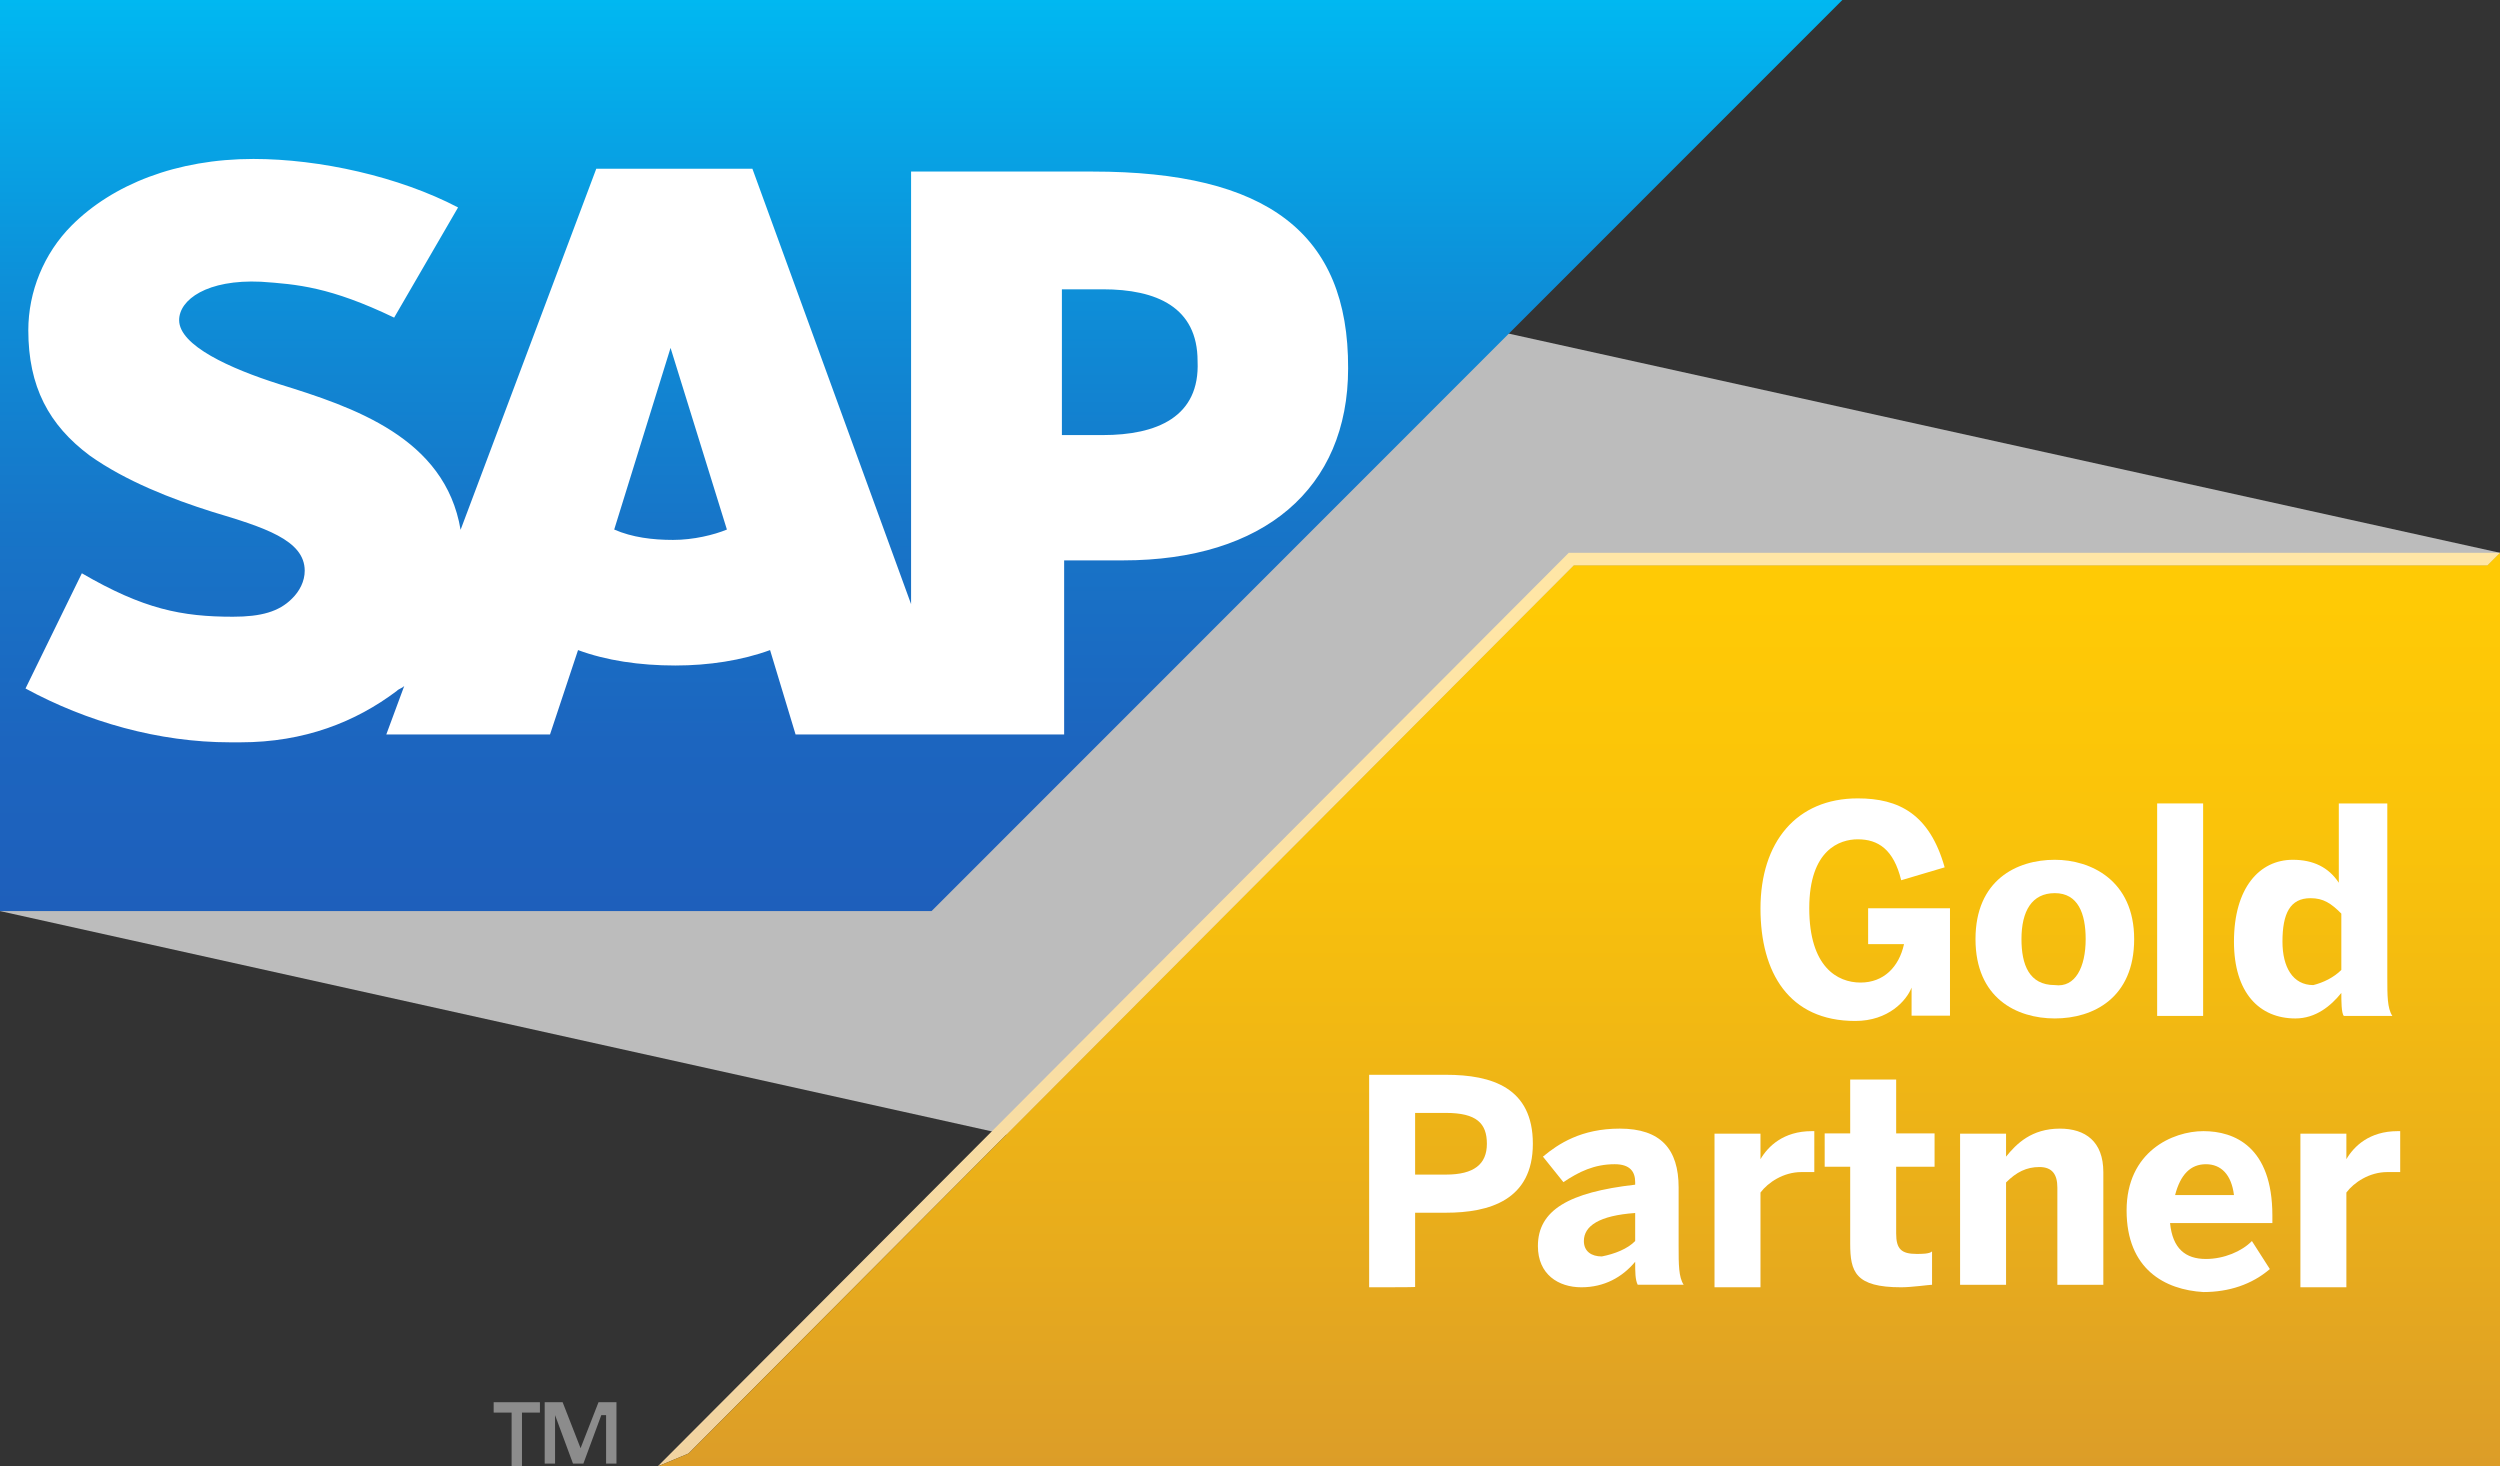 <?xml version="1.0" encoding="UTF-8"?>
<!-- Generator: Adobe Illustrator 25.0.0, SVG Export Plug-In . SVG Version: 6.00 Build 0)  -->
<svg xmlns="http://www.w3.org/2000/svg" xmlns:xlink="http://www.w3.org/1999/xlink" version="1.1" id="Layer_1" x="0px" y="0px" viewBox="0 0 891.8 523.1" style="enable-background:new 0 0 891.8 523.1;" xml:space="preserve">
<rect x="0" y="0" width="891.8" height="523.1" fill="#333333" stroke="none"/>
<style type="text/css">
	.st0{fill:#BCBCBC;}
	.st1{fill:url(#SVGID_1_);}
	.st2{fill:url(#SVGID_2_);}
	.st3{fill:#8C8C8C;}
	.st4{fill:#FFFFFF;}
	.st5{fill-rule:evenodd;clip-rule:evenodd;fill:url(#SVGID_3_);}
	.st6{fill-rule:evenodd;clip-rule:evenodd;fill:#FFFFFF;}
</style>
<g>
	<g>
		<polygon class="st0" points="891.8,523.1 0,325 0,0 891.8,197.2   "></polygon>
		<g>
			<g>
				
					<linearGradient id="SVGID_1_" gradientUnits="userSpaceOnUse" x1="563.216" y1="327.317" x2="563.216" y2="2.188" gradientTransform="matrix(1 0 0 -1 0 524.827)">
					<stop offset="5.000000e-02" style="stop-color:#FFE6A6"></stop>
					<stop offset="0.573" style="stop-color:#F9DEA4"></stop>
					<stop offset="1" style="stop-color:#F1D3A1"></stop>
				</linearGradient>
				<polygon class="st1" points="559.6,197.2 234.6,523.1 245.6,518.5 561.4,201.7 887.3,201.7 891.8,197.2     "></polygon>
			</g>
			
				<linearGradient id="SVGID_2_" gradientUnits="userSpaceOnUse" x1="563.216" y1="327.317" x2="563.216" y2="2.188" gradientTransform="matrix(1 0 0 -1 0 524.827)">
				<stop offset="5.000000e-02" style="stop-color:#FFCA05"></stop>
				<stop offset="0.332" style="stop-color:#F9C20B"></stop>
				<stop offset="0.775" style="stop-color:#E7AB1D"></stop>
				<stop offset="1" style="stop-color:#DC9D28"></stop>
			</linearGradient>
			<polygon class="st2" points="891.8,197.2 887.3,201.7 561.4,201.7 245.6,518.5 234.6,523.1 891.8,523.1    "></polygon>
		</g>
		<g>
			<path class="st3" d="M176.2,500.2h16.4v3.7h-6.4v19.2h-3.7v-19.2h-6.4V500.2z"></path>
			<path class="st3" d="M214.5,504.8L214.5,504.8l-6.4,17.3h-3.7l-6.4-17.3l0,0v17.3h-3.7v-21.9h6.4l6.4,16.4l6.4-16.4h6.4v21.9     h-3.7v-17.3H214.5z"></path>
		</g>
	</g>
	<g>
		<g>
			<path class="st4" d="M488.4,459.2v-75.8h27.4c16.4,0,31,4.6,31,24.6c0,20.1-15.5,24.6-31,24.6h-11v26.5     C504.8,459.2,488.4,459.2,488.4,459.2z M504.8,419h11c10,0,14.6-3.7,14.6-11c0-7.3-3.7-11-14.6-11h-11V419z"></path>
			<path class="st4" d="M548.6,444.5c0-12.8,11-19.2,34.7-21.9v-0.9c0-3.7-1.8-6.4-7.3-6.4c-7.3,0-12.8,2.7-18.3,6.4l-7.3-9.1     c5.5-4.6,13.7-10,27.4-10c14.6,0,21,7.3,21,21v21c0,6.4,0,11,1.8,13.7h-16.4c-0.9-1.8-0.9-4.6-0.9-8.2c-4.6,5.5-11,9.1-19.2,9.1     C555.9,459.2,548.6,454.6,548.6,444.5z M583.3,442.7v-10c-12.8,0.9-18.3,4.6-18.3,10c0,3.7,2.7,5.5,6.4,5.5     C576,447.3,580.6,445.5,583.3,442.7z"></path>
			<path class="st4" d="M611.6,459.2v-54.8H628v9.1l0,0c2.7-4.6,8.2-10,18.3-10h0.9v14.6c-0.9,0-3.7,0-4.6,0     c-6.4,0-11.9,3.7-14.6,7.3v33.8H611.6z"></path>
			<path class="st4" d="M660,443.6v-27.4h-9.1v-11.9h9.1v-19.2h16.4v19.2h13.7v11.9h-13.7V440c0,5.5,1.8,7.3,7.3,7.3     c1.8,0,4.6,0,5.5-0.9v11.9c-0.9,0-7.3,0.9-11,0.9C661.8,459.2,660,453.7,660,443.6z"></path>
			<path class="st4" d="M699.2,459.2v-54.8h16.4v8.2c3.7-4.6,9.1-10,19.2-10c9.1,0,15.5,4.6,15.5,15.5v40.2h-16.4v-34.7     c0-4.6-1.8-7.3-6.4-7.3s-8.2,1.8-11.9,5.5v36.5h-16.4V459.2z"></path>
			<path class="st4" d="M758.6,431.8c0-21,16.4-28.3,27.4-28.3s24.6,5.5,24.6,30.1v2.7h-36.5c0.9,9.1,5.5,12.8,12.8,12.8     c6.4,0,12.8-2.7,16.4-6.4l6.4,10c-6.4,5.5-14.6,8.2-23.7,8.2C772.3,460.1,758.6,452.8,758.6,431.8z M796.9,426.3     c-0.9-7.3-4.6-11-10-11c-5.5,0-9.1,3.7-11,11H796.9z"></path>
			<path class="st4" d="M820.6,459.2v-54.8h16.4v9.1l0,0c2.7-4.6,8.2-10,18.3-10h0.9v14.6c-0.9,0-3.7,0-4.6,0     c-6.4,0-11.9,3.7-14.6,7.3v33.8H820.6z"></path>
		</g>
		<g>
			<path class="st4" d="M628,324.1c0-23.7,12.8-39.3,34.7-39.3c14.6,0,25.6,5.5,31,24.6l-15.5,4.6c-2.7-11-8.2-14.6-15.5-14.6     c-6.4,0-17.3,3.7-17.3,24.6s10,26.5,18.3,26.5c8.2,0,13.7-5.5,15.5-13.7h-12.8v-12.8h29.2v38.3h-13.7v-10l0,0     c-1.8,4.6-8.2,11.9-20.1,11.9C638.1,364.2,628,346.9,628,324.1z"></path>
			<path class="st4" d="M704.7,335c0-21,14.6-28.3,28.3-28.3c12.8,0,28.3,7.3,28.3,28.3c0,21-14.6,28.3-28.3,28.3     C719.3,363.3,704.7,356,704.7,335z M744,335c0-9.1-2.7-16.4-11-16.4c-8.2,0-11.9,6.4-11.9,16.4c0,9.1,2.7,16.4,11.9,16.4     C740.3,352.4,744,345,744,335z"></path>
			<path class="st4" d="M769.5,362.4v-75.8h16.4v75.8H769.5z"></path>
			<path class="st4" d="M796.9,335.9c0-19.2,9.1-29.2,21-29.2c7.3,0,12.8,2.7,16.4,8.2v-28.3h17.3v62.1c0,6.4,0,11,1.8,13.7h-17.3     c-0.9-0.9-0.9-5.5-0.9-8.2c-3.7,4.6-9.1,9.1-16.4,9.1C806,363.3,796.9,354.2,796.9,335.9z M835.2,346v-20.1     c-3.7-3.7-6.4-5.5-11-5.5c-7.3,0-10,5.5-10,15.5c0,9.1,3.7,15.5,11,15.5C828.8,350.5,832.5,348.7,835.2,346z"></path>
		</g>
	</g>
</g>
<g>
	<g>
		<g>
			
				<linearGradient id="SVGID_3_" gradientUnits="userSpaceOnUse" x1="328.618" y1="525.237" x2="328.618" y2="200.27" gradientTransform="matrix(1 0 0 -1 0 524.827)">
				<stop offset="0" style="stop-color:#00B8F1"></stop>
				<stop offset="1.644576e-02" style="stop-color:#01B6F0"></stop>
				<stop offset="0.308" style="stop-color:#0D90D9"></stop>
				<stop offset="0.578" style="stop-color:#1775C8"></stop>
				<stop offset="0.817" style="stop-color:#1C65BF"></stop>
				<stop offset="1" style="stop-color:#1E5FBB"></stop>
			</linearGradient>
			<polyline class="st5" points="0,325 332.3,325 657.2,0 0,0 0,325    "></polyline>
		</g>
		<path class="st6" d="M389.8,61.2H325v154.3L268.4,60.2h-55.7L164.3,189c-5.5-32.9-38.3-43.8-64.8-52    c-17.3-5.5-35.6-13.7-35.6-22.8c0-7.3,10-14.6,29.2-13.7c12.8,0.9,24.6,1.8,47.5,12.8l22.8-39.3c-21-11-49.3-17.3-73-17.3l0,0    c-27.4,0-50.2,9.1-64.8,23.7c-10,10-15.5,23.7-15.5,37.4c0,20.1,7.3,33.8,21.9,44.7c12.8,9.1,29.2,15.5,43.8,20.1    c18.3,5.5,32.9,10,32.9,21c0,3.7-1.8,7.3-4.6,10c-4.6,4.6-11,6.4-21,6.4c-18.3,0-31.9-2.7-53.9-15.5L9.1,245.6    c21.9,11.9,47.5,19.2,73,19.2h3.7c22.8,0,41.1-7.3,55.7-18.3c0.9-0.9,1.8-0.9,2.7-1.8l-6.4,17.3h58.4l10-30.1    c10,3.7,21.9,5.5,34.7,5.5c11.9,0,23.7-1.8,33.8-5.5l9.1,30.1h95.8v-62.1h21c50.2,0,80.3-25.6,80.3-68.5    C481.1,83.1,451.9,61.2,389.8,61.2z M240.1,192.6c-7.3,0-14.6-0.9-21-3.7l20.1-64.8l0,0l20.1,64.8    C254.7,190.8,247.4,192.6,240.1,192.6z M393.4,155.2h-14.6v-52h14.6c19.2,0,33.8,6.4,33.8,25.6    C428.1,148.8,412.6,155.2,393.4,155.2"></path>
	</g>
</g>
</svg>
